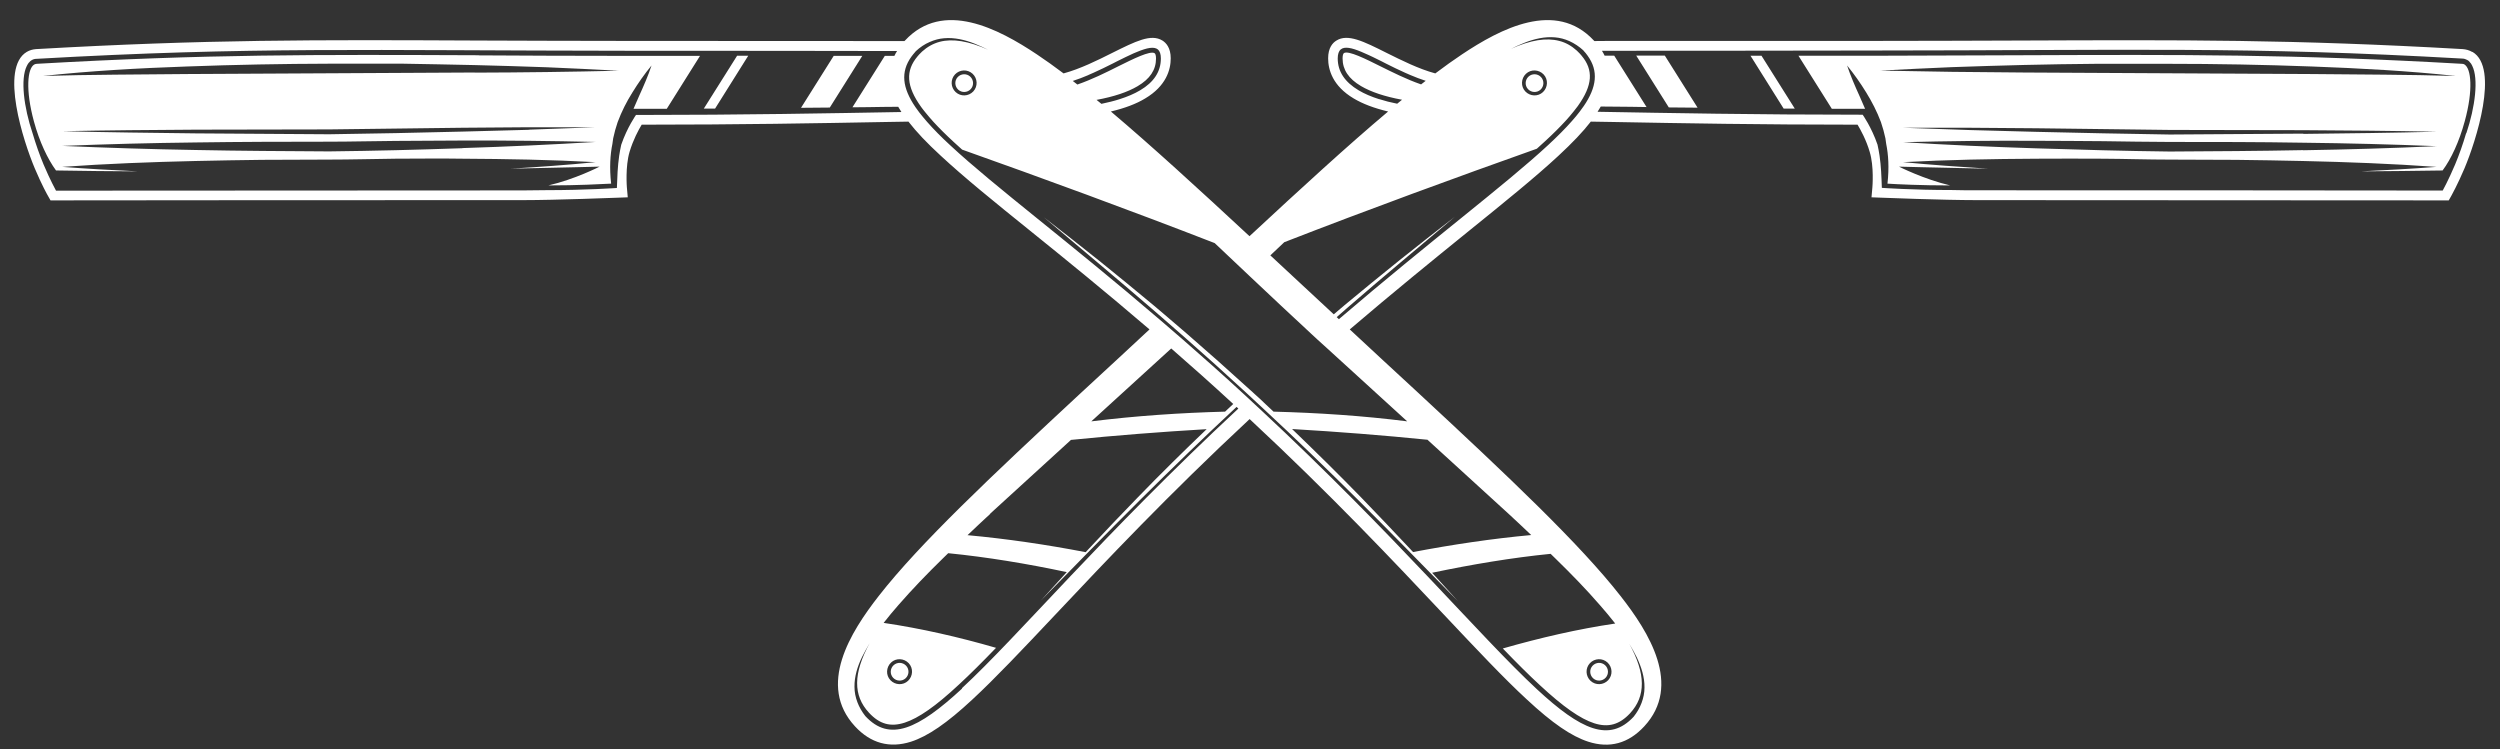 <?xml version="1.0" encoding="UTF-8" standalone="no"?><svg xmlns="http://www.w3.org/2000/svg" xmlns:xlink="http://www.w3.org/1999/xlink" fill="#ffffff" height="58.6" preserveAspectRatio="xMidYMid meet" version="1" viewBox="2.3 70.1 195.5 58.6" width="195.5" zoomAndPan="magnify"><rect x="2.3" y="70.1" width="195.5" height="58.6" fill="#333333" stroke="none"/><g id="change1_1"><path d="m195.62,74.16c-.22-.13-.47-.2-.73-.22-13.32-.76-21.8-.72-34.64-.67-3.41.01-7.27.03-11.6.03h-20.43s-1.24.01-1.24.01c-.01-.01-.02-.03-.04-.04-2.98-3.21-7.31-.92-10.31,1.08-.66.44-1.36.94-2.09,1.49-1.3-.35-2.65-1.03-3.8-1.6-1.83-.92-3.05-1.52-3.93-.97-.3.18-.65.57-.65,1.39,0,.89.35,2.16,2,3.14.7.42,1.6.76,2.69,1.02-3.16,2.66-6.78,5.98-10.84,9.75-4.06-3.77-7.68-7.08-10.84-9.75,1.09-.26,1.99-.6,2.68-1.02,1.65-.98,2-2.25,2-3.14,0-.82-.36-1.21-.65-1.39-.89-.55-2.1.06-3.93.97-1.15.58-2.51,1.25-3.8,1.6-.73-.55-1.43-1.05-2.09-1.49-3-2-7.33-4.29-10.31-1.08-.01.01-.02.03-.04.04h-1.24s-20.43-.01-20.43-.01c-4.32,0-8.19-.02-11.6-.03-12.84-.06-21.32-.09-34.64.67-.27.02-.51.09-.73.22-2.12,1.26-.26,7,.63,9.11.54,1.28.99,2.08,1.01,2.11l.22.39h.45c.28,0,28.29-.03,36.49-.02,2.63,0,7.35-.19,7.4-.19l.8-.03-.07-.79s-.13-1.61.21-2.76c.28-.94.7-1.72.95-2.13,7.61,0,13.69-.11,19.07-.21.61-.01,1.2-.02,1.79-.03.61.79,1.44,1.67,2.53,2.67,1.81,1.68,4.15,3.58,7.13,5.98,2.69,2.17,5.76,4.66,9.19,7.6-.81.75-1.61,1.49-2.38,2.21-1.04.96-2.04,1.89-3.02,2.79-6.98,6.48-12.58,11.75-15.77,15.84-2.22,2.84-4.83,6.99-1.86,10.2,1.23,1.33,2.71,1.73,4.38,1.2,1.32-.43,2.8-1.44,4.8-3.3,1.81-1.68,3.88-3.87,6.5-6.65,3.93-4.17,8.8-9.34,15.18-15.28,6.38,5.94,11.25,11.11,15.18,15.28,2.62,2.78,4.69,4.98,6.5,6.65,2,1.86,3.48,2.87,4.8,3.3,1.67.54,3.14.14,4.38-1.2,2.97-3.21.37-7.36-1.86-10.2-3.19-4.08-8.79-9.36-15.77-15.84-.97-.9-1.98-1.83-3.02-2.79-.78-.72-1.57-1.45-2.38-2.21,3.43-2.93,6.5-5.42,9.19-7.6,2.97-2.4,5.32-4.3,7.13-5.98,1.09-1.01,1.92-1.88,2.53-2.67.58.01,1.18.02,1.79.03,5.38.1,11.46.21,19.07.21.25.42.68,1.2.95,2.13.35,1.15.21,2.75.21,2.76l-.07.79.8.03s4.77.19,7.4.19c8.2,0,36.21.02,36.49.02h.45l.22-.39s.47-.84,1.01-2.11c.89-2.11,2.75-7.85.63-9.11Zm-85.46,3.7c-.63-.2-1.17-.43-1.62-.7-1.07-.64-1.63-1.46-1.63-2.49,0-.17.02-.31.06-.43.04-.11.09-.2.17-.27.3-.26.87-.13,1.61.18.19.08.38.17.59.26.1.05.21.1.32.15.22.1.44.22.67.33.12.06.23.12.35.18.48.24.98.49,1.5.72.13.06.26.11.39.17.4.17.81.33,1.22.46-.12.09-.24.19-.36.28-1.13-.39-2.24-.95-3.21-1.43-1.1-.55-2.48-1.24-2.82-1.02-.07.04-.11.2-.11.42,0,.88.47,1.59,1.44,2.16.78.46,1.85.82,3.21,1.07-.12.1-.25.21-.38.31-.51-.1-.98-.22-1.41-.36Zm-22.74-1.9c.13-.06.26-.11.39-.17.52-.23,1.02-.48,1.5-.72.12-.06.24-.12.35-.18.23-.11.46-.23.67-.33.11-.05.21-.1.32-.15.21-.1.4-.19.59-.26.75-.31,1.31-.43,1.61-.18.07.06.13.15.17.27.04.12.06.26.06.43,0,1.03-.55,1.86-1.62,2.49-.45.27-.99.5-1.62.7-.43.14-.9.25-1.41.36-.13-.11-.25-.21-.38-.31,1.36-.25,2.43-.61,3.21-1.07.97-.57,1.44-1.28,1.44-2.16,0-.22-.04-.38-.11-.42-.35-.22-1.72.47-2.83,1.02-.97.49-2.08,1.04-3.21,1.43-.12-.09-.24-.19-.36-.28.41-.13.82-.29,1.22-.46Zm-35.38,3.12s-.69.97-1.16,2.34c-.06.28-.12.57-.16.86-.12.82-.15,1.66-.18,2.52,0,0-2.37.17-5.52.17h0c-.66.01-1.3.02-1.85.02-8.29,0-36.49.02-36.49.02,0,0-.44-.79-.97-2.04-.31-.74-.61-1.59-.86-2.44-.69-2.05-.96-4.25-.46-5.26.02-.05.05-.1.08-.15,0-.01.02-.02.02-.03.03-.05.07-.1.12-.14,0,0,0,0,.01-.02.05-.05.1-.09.15-.12.11-.07.24-.11.39-.11,16.85-.96,25.66-.65,46.2-.63,8.84,0,16.7.01,21.09.02-.08.13-.15.25-.21.38h-.75s-2.53,4.02-2.53,4.02c.82,0,1.62-.02,2.41-.03.4,0,.79,0,1.17-.01.08.14.16.27.25.41-5.61.1-12.32.23-20.74.23Zm41.85,18.27c1.55,1.35,3.17,2.79,4.85,4.34-.21.2-.43.4-.64.6-3.46.09-7,.33-10.46.76l6.25-5.7Zm-14.16,12.92l6.32-5.77c3.46-.35,7.05-.63,10.61-.84-1.83,1.75-3.64,3.53-5.4,5.35-1.28,1.32-2.56,2.65-3.81,4-.08.09-.17.18-.25.27-3.06-.59-6.18-1.05-9.24-1.33.59-.56,1.18-1.12,1.78-1.67Zm-2.19,13.67c-3.47,3.21-5.68,4.2-7.57,2.16-.53-.67-.85-1.48-.85-2.29-.01-.82.24-1.61.6-2.35.18-.36.38-.72.59-1.07-1.3,2.37-1.3,4.1-.06,5.44.83.9,1.69,1.14,2.8.78,1.08-.35,2.43-1.29,4.23-2.97.89-.82,1.85-1.78,2.91-2.88-2.9-.84-5.87-1.52-8.79-1.95.37-.48.77-.95,1.17-1.41,1.1-1.26,2.27-2.47,3.48-3.65.13-.13.27-.26.4-.39,3.02.3,6.17.82,9.27,1.48-.68.74-1.35,1.48-2.02,2.22,2.58-2.63,5.14-5.27,7.75-7.86,2.48-2.46,4.99-4.9,7.55-7.28.05.04.09.09.14.13-10.59,9.86-17.14,17.72-21.62,21.87Zm-5.56-2.03c.39-.37,1.01-.34,1.38.05.37.39.34,1.01-.05,1.38-.39.37-1.01.34-1.38-.05-.37-.39-.34-1.01.05-1.38Zm41.96-17.41l6.32,5.77c.6.55,1.19,1.11,1.78,1.67-3.06.28-6.19.75-9.24,1.33-.08-.09-.17-.18-.25-.27-1.26-1.34-2.53-2.68-3.81-4-1.77-1.82-3.57-3.59-5.4-5.35,3.56.21,7.15.49,10.61.84Zm-1.59-1.45c-3.47-.44-7-.67-10.46-.76-.21-.2-.42-.4-.64-.6-.14-.13-.28-.26-.42-.4-.14-.13-.28-.26-.42-.38-.05-.04-.1-.09-.14-.13-.09-.08-.18-.17-.28-.25-1.6-1.46-3.22-2.9-4.86-4.32-.58-.5-1.16-1-1.74-1.49-.28-.24-.57-.48-.85-.72-1.42-1.18-2.84-2.35-4.27-3.5-1.44-1.14-2.88-2.29-4.34-3.41,2.81,2.38,5.64,4.73,8.43,7.14.27.24.54.47.82.71.58.5,1.15,1,1.73,1.51,1.63,1.43,3.24,2.88,4.83,4.35.09.08.18.17.28.26.05.04.09.09.14.13.15.14.29.27.44.41.13.12.27.25.4.37,2.57,2.38,5.07,4.81,7.56,7.28,2.61,2.59,5.17,5.24,7.75,7.86-.67-.74-1.35-1.49-2.02-2.22,3.1-.65,6.25-1.18,9.27-1.48.13.13.27.26.4.39,1.21,1.18,2.38,2.38,3.48,3.65.4.46.8.93,1.17,1.41-2.92.43-5.89,1.12-8.79,1.95,1.06,1.1,2.02,2.06,2.91,2.88,1.81,1.68,3.15,2.62,4.24,2.97,1.1.35,1.97.11,2.8-.78,1.24-1.34,1.24-3.08-.06-5.44.21.35.41.7.59,1.07.35.74.61,1.53.6,2.35,0,.81-.32,1.63-.85,2.29-1.89,2.03-4.11,1.05-7.57-2.16-4.47-4.15-11.03-12.01-21.62-21.87-.13-.12-.26-.24-.39-.36-.15-.14-.3-.28-.45-.42-.05-.04-.09-.09-.14-.13-.09-.09-.19-.17-.28-.26-1.67-1.54-3.29-2.98-4.84-4.33-.59-.51-1.17-1.01-1.74-1.5-7.26-6.22-12.96-10.45-16.38-13.63-.72-.66-1.33-1.28-1.84-1.86-.23-.26-.43-.51-.62-.75-.1-.14-.2-.27-.29-.4-1.03-1.51-1.18-2.76-.31-3.96.09-.13.2-.25.31-.38,0,0,.02-.02.02-.03.33-.31.7-.56,1.1-.73.36-.16.74-.26,1.12-.29.81-.07,1.62.12,2.38.42.36.14.71.31,1.06.48-1.52-.68-2.77-.89-3.79-.62-.51.14-.96.39-1.37.76-.08.07-.16.15-.23.23-.05.05-.09.1-.13.15-.94,1.12-.89,2.32.29,3.96.09.13.2.26.31.4.19.24.41.49.64.75.45.49.98,1.02,1.6,1.59.21.19.43.39.65.59,6.28,2.23,13.13,4.74,19.75,7.31.36.34.73.69,1.09,1.03.55.52,1.09,1.03,1.64,1.55,1.61,1.52,3.23,3.04,4.86,4.55.08.08.16.15.25.23.04.04.09.08.13.12l.03.03.85.77,6.25,5.7Zm15.71,20.24c-.37.39-.98.42-1.38.05-.39-.37-.42-.98-.05-1.38.37-.39.98-.42,1.38-.05.39.37.42.98.05,1.38Zm-49.65-46.04c-.37.39-.98.42-1.38.05-.39-.37-.42-.98-.05-1.38.37-.39.98-.42,1.38-.05.39.37.42.98.05,1.38Zm47.72,1.17c-.09.13-.19.27-.29.4-.18.24-.39.49-.62.75-.51.58-1.13,1.2-1.84,1.86-3.43,3.18-9.12,7.41-16.38,13.63-.06-.05-.11-.1-.17-.16.27-.24.54-.47.81-.71,2.78-2.41,5.61-4.76,8.43-7.14-1.46,1.12-2.9,2.27-4.34,3.41-1.43,1.15-2.86,2.32-4.28,3.5-.28.24-.57.48-.85.72-1.12-1.04-2.2-2.04-3.25-3.02-.58-.54-1.15-1.07-1.71-1.59.36-.34.73-.69,1.09-1.03,6.61-2.57,13.47-5.08,19.75-7.31.22-.2.44-.4.65-.59.62-.57,1.15-1.1,1.6-1.59.24-.26.45-.51.64-.75.11-.14.21-.27.31-.4,1.18-1.64,1.24-2.84.29-3.96-.04-.05-.09-.1-.13-.15-.08-.08-.15-.16-.23-.23-.41-.37-.86-.63-1.37-.76-1.02-.27-2.26-.07-3.78.62.35-.18.7-.34,1.06-.48.76-.3,1.57-.49,2.38-.42.38.03.76.13,1.12.29.4.18.77.43,1.1.73,0,0,.02.02.02.03.12.13.22.25.31.38.87,1.2.72,2.46-.31,3.96Zm-4.5-2.55c.39-.37,1.01-.34,1.38.05.37.39.34,1.01-.05,1.38-.39.37-1.01.34-1.38-.05-.37-.39-.34-1.01.05-1.38Zm73.52,4.65c-.25.86-.55,1.7-.86,2.44-.53,1.25-.97,2.04-.97,2.04,0,0-28.2-.03-36.49-.02-.55,0-1.18,0-1.85-.02h0c-3.15,0-5.52-.17-5.52-.17-.03-.87-.06-1.71-.18-2.52-.04-.29-.1-.58-.16-.86-.47-1.37-1.16-2.34-1.16-2.34-8.42,0-15.13-.13-20.73-.23.09-.14.17-.28.25-.41.39,0,.77,0,1.17.01.79,0,1.59.02,2.41.03l-2.53-4.02h-.75c-.06-.13-.13-.25-.21-.38,4.39,0,12.24,0,21.08-.02,20.54-.01,29.35-.33,46.2.63.15,0,.27.05.39.11.06.03.11.07.16.12,0,0,0,.01.01.02.04.04.08.09.12.14,0,.01.01.02.02.03.03.05.05.09.08.15.5,1.01.23,3.21-.46,5.26Z"/></g><g id="change1_2"><path d="m139.19,74.46l2.59,4.13c.29,0,.58,0,.87,0l-2.6-4.13h-.87Z"/></g><g id="change1_3"><path d="m195.04,75.15c-.06-.04-.13-.06-.21-.06-13.29-.76-21.75-.72-34.57-.67-3.41.01-7.28.03-11.61.04h-5.71s2.61,4.15,2.61,4.15c.85,0,1.72,0,2.6,0-.15-.34-.29-.67-.44-1.01-.35-.77-.69-1.55-.97-2.38.55.67,1.04,1.37,1.49,2.1.45.73.85,1.5,1.16,2.33.14.41.26.84.35,1.27.02.14.04.29.06.43.17.83.24,1.86.1,3.11.79.05,2.64.14,4.91.14-2.06-.48-4.01-1.47-4.01-1.47,0,0,2.6.07,6.97.16-2.22-.14-4.44-.3-6.65-.51,3.49-.19,6.97-.25,10.44-.27,1.74-.02,3.48,0,5.21,0,1.74.01,3.47.07,5.21.07l5.21.02c1.74.03,3.48.04,5.21.09,3.48.08,6.95.21,10.43.46-1.97.15-3.95.26-5.93.35,2.13-.01,4.27-.04,6.41-.07.67-.9,1.3-2.26,1.73-3.84.68-2.47.5-4.13-.01-4.44Zm-12.63,6.69c-3.48.07-6.96.09-10.44.11-3.48-.04-6.96-.14-10.43-.25-3.48-.11-6.95-.27-10.42-.48,3.48-.09,6.96-.13,10.44-.11,1.74,0,3.48.02,5.21.03,1.74.02,3.48.06,5.21.06,3.48,0,6.95,0,10.43.06,3.48.04,6.95.13,10.43.27-3.47.16-6.95.26-10.43.32Zm0-1.29l-10.43.07c-3.48-.05-6.95-.13-10.43-.21l-5.21-.14-5.21-.18h5.22s5.21.04,5.21.04l10.43.13,10.43.02c3.48.02,6.95.05,10.43.12-3.48.09-6.95.13-10.43.17Zm.68-4.66l-11.25-.06-11.26-.06c-3.75-.02-7.51-.07-11.26-.15,1.88-.11,3.75-.18,5.63-.27,1.88-.07,3.75-.12,5.63-.17,1.88-.05,3.75-.07,5.63-.09h5.63c3.75,0,7.51.07,11.26.21,3.75.14,7.51.34,11.24.74-3.75-.11-7.51-.11-11.26-.15Z"/></g><g id="change1_4"><path d="m130.26,74.46l2.54,4.04c.74,0,1.49.02,2.25.02l-2.56-4.07h-2.24Z"/></g><g id="change1_5"><path d="m122.77,77.11c.28-.26.3-.7.04-.98-.26-.28-.7-.3-.98-.04-.28.26-.3.7-.04.98.26.28.7.3.98.04Z"/></g><g id="change1_6"><path d="m73.12,123.14c.28-.26.3-.7.04-.98-.26-.28-.7-.3-.98-.04-.28.26-.3.7-.04.98.26.28.7.3.98.04Z"/></g><g id="change1_7"><path d="m57.35,78.59c.29,0,.58,0,.87,0l2.59-4.13h-.87s-2.6,4.13-2.6,4.13Z"/></g><g id="change1_8"><path d="m39.75,74.42c-12.82-.05-21.29-.09-34.57.67-.08,0-.15.03-.21.06-.52.31-.69,1.96-.02,4.44.43,1.58,1.07,2.94,1.73,3.84,2.14.04,4.28.06,6.41.07-1.98-.09-3.95-.2-5.93-.35,3.48-.25,6.96-.38,10.43-.46,1.74-.05,3.47-.06,5.21-.09l5.21-.02c1.74,0,3.47-.05,5.21-.07,1.74,0,3.48-.03,5.21,0,3.48.02,6.96.08,10.44.27-2.21.22-4.43.38-6.65.51,4.36-.09,6.97-.16,6.97-.16,0,0-1.95,1-4.01,1.47,2.27,0,4.13-.1,4.91-.14-.14-1.25-.07-2.28.1-3.11.02-.14.04-.29.06-.43.09-.43.21-.86.35-1.27.31-.83.7-1.6,1.16-2.33.45-.73.94-1.43,1.49-2.1-.27.82-.62,1.61-.97,2.38-.15.34-.3.67-.44,1.01.88,0,1.75,0,2.6,0l2.6-4.14h-5.71c-4.33,0-8.19-.02-11.61-.04Zm-1.28,7.27c-3.48.12-6.95.21-10.43.25-3.48-.02-6.96-.04-10.44-.11-3.48-.06-6.96-.17-10.43-.32,3.48-.14,6.96-.23,10.43-.27,3.48-.05,6.95-.06,10.43-.06,1.74,0,3.48-.05,5.21-.06,1.74,0,3.48-.03,5.22-.03,3.48-.01,6.95.03,10.43.11-3.47.21-6.95.37-10.42.48Zm5.21-1.44l-5.21.14c-3.48.09-6.95.16-10.43.21l-10.43-.07c-3.48-.04-6.95-.08-10.43-.17,3.48-.07,6.95-.1,10.43-.12l10.43-.02,10.43-.13,5.21-.04h5.22s-5.21.19-5.21.19Zm-4.25-4.48l-11.26.06-11.25.06c-3.75.04-7.5.04-11.26.15,3.74-.4,7.49-.61,11.24-.74,3.75-.14,7.51-.21,11.26-.22h5.63c1.88.04,3.75.06,5.63.11,1.88.05,3.75.1,5.63.17,1.88.09,3.75.16,5.63.27-3.76.09-7.51.14-11.26.15Z"/></g><g id="change1_9"><path d="m67.5,74.46l-2.56,4.07c.77,0,1.52-.01,2.25-.02l2.54-4.04h-2.24Z"/></g><g id="change1_10"><path d="m77.23,77.11c.28.26.72.24.98-.04.26-.28.24-.72-.04-.98-.28-.26-.72-.24-.98.04-.26.28-.24.72.04.98Z"/></g><g id="change1_11"><path d="m126.88,123.14c.28.26.72.24.98-.04.26-.28.24-.72-.04-.98-.28-.26-.72-.24-.98.04-.26.28-.24.72.04.98Z"/></g></svg>